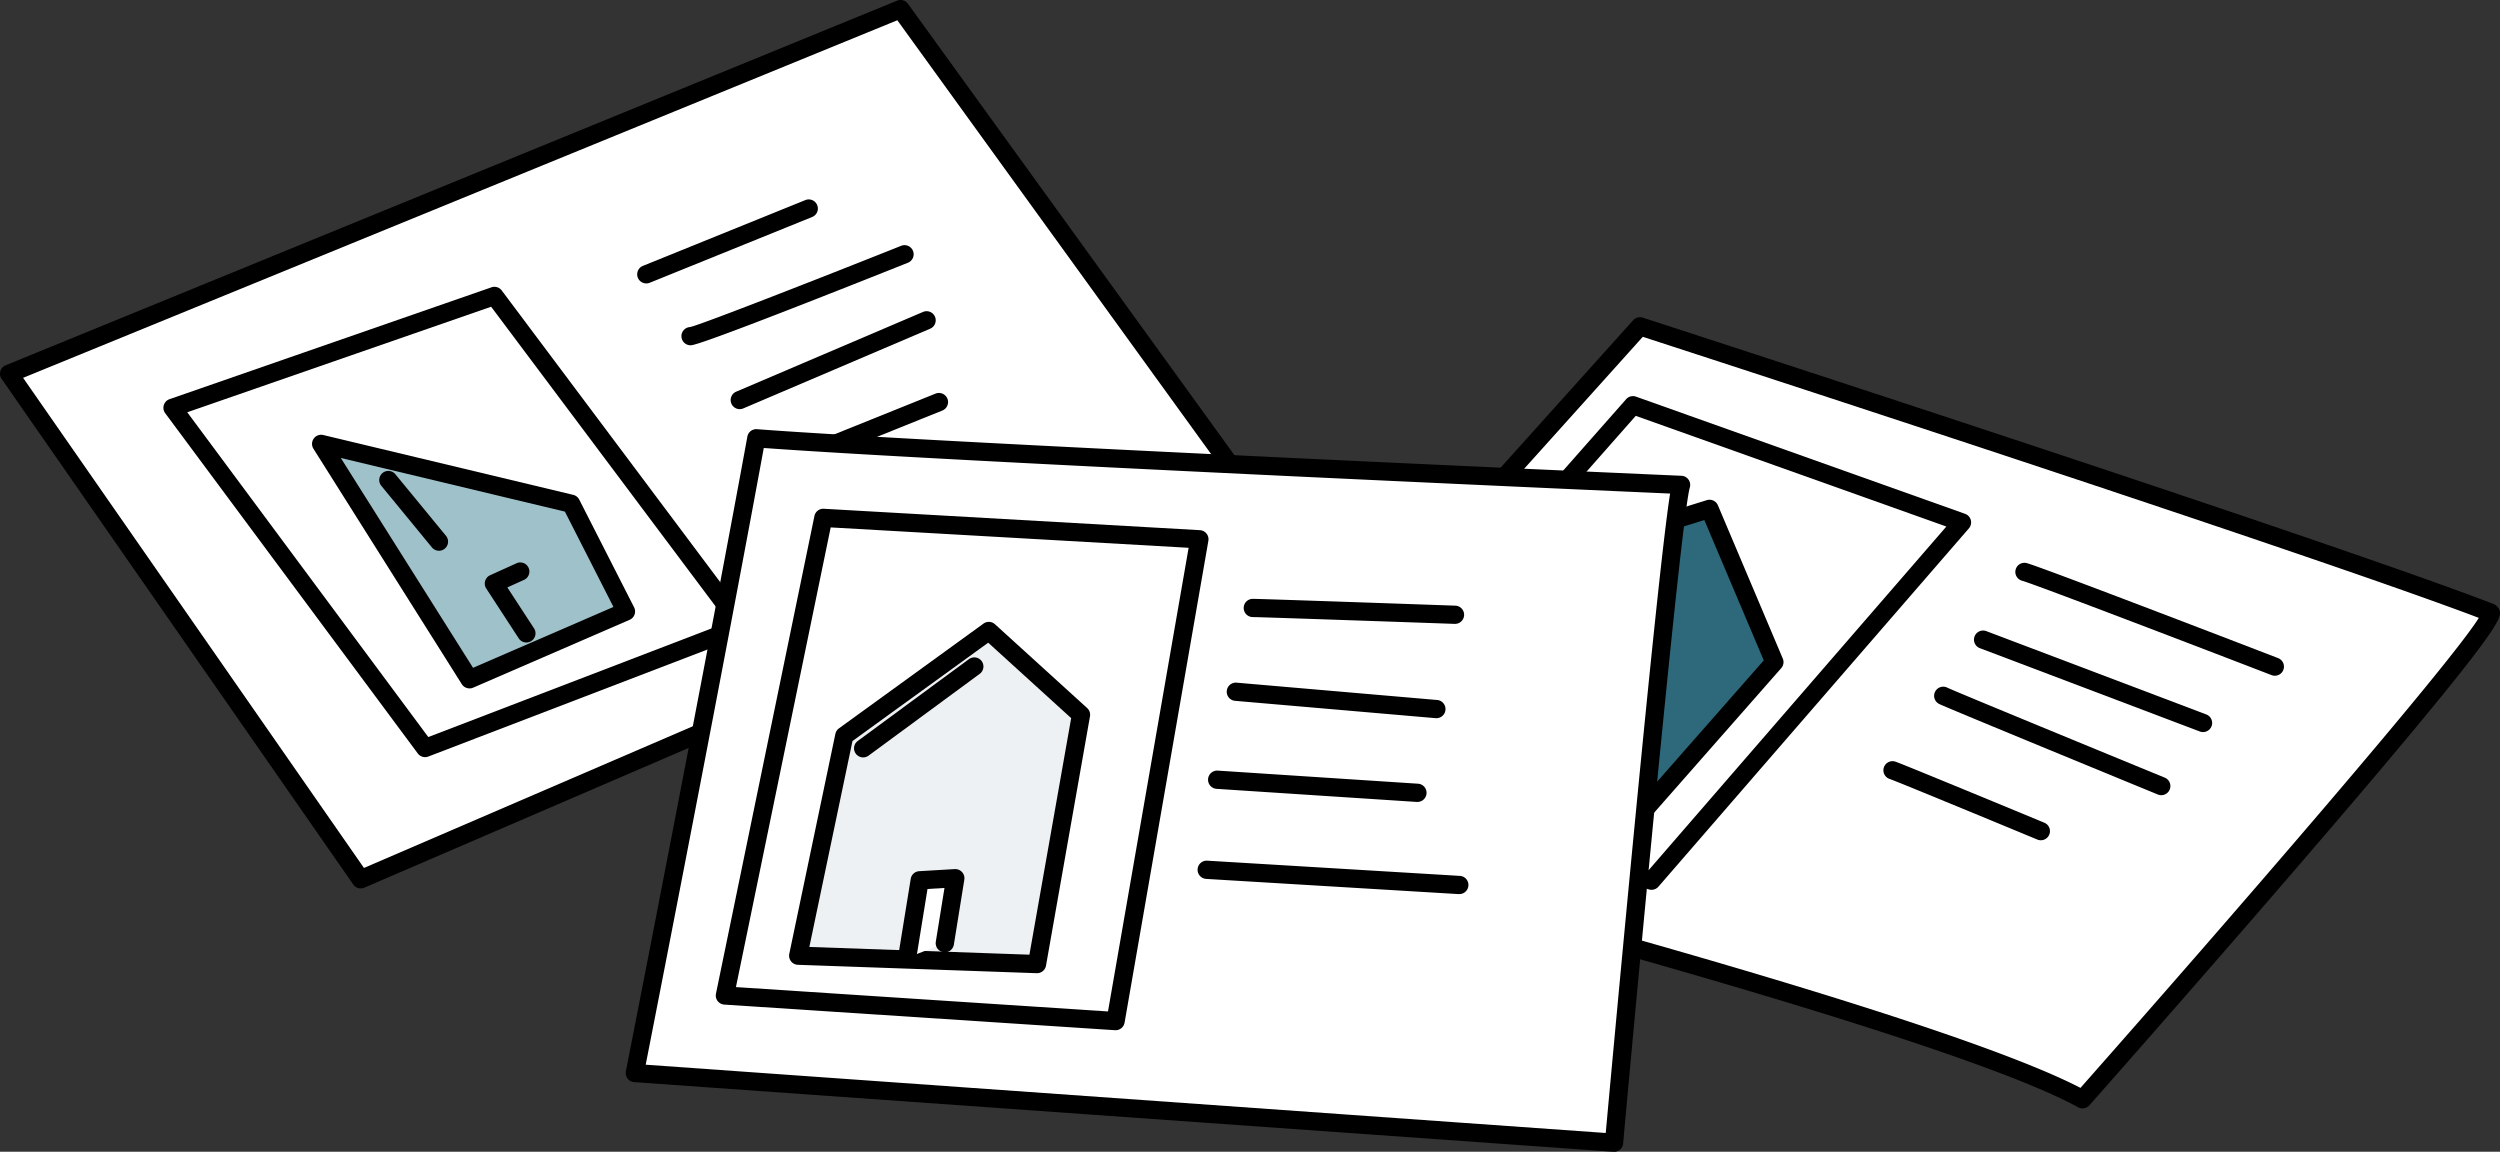 <svg id="グループ_343109" data-name="グループ 343109" xmlns="http://www.w3.org/2000/svg" xmlns:xlink="http://www.w3.org/1999/xlink" width="246.845" height="113.723" viewBox="0 0 246.845 113.723">
  <rect x="0" y="0" width="246.845" height="113.723" fill="#333333" stroke="none"/>
  <defs>
    <clipPath id="clip-path">
      <rect id="長方形_107581" data-name="長方形 107581" width="246.845" height="113.723" transform="translate(0 0)" fill="none"/>
    </clipPath>
  </defs>
  <path id="パス_279051" data-name="パス 279051" d="M.9,36.9,35.618,86.818,123.633,48.9,88.916.9Z" fill="#fff"/>
  <g id="グループ_343108" data-name="グループ 343108">
    <g id="グループ_343107" data-name="グループ 343107" clip-path="url(#clip-path)">
      <path id="パス_279052" data-name="パス 279052" d="M35.618,87.719a.9.9,0,0,1-.739-.387L.161,37.413a.9.9,0,0,1,.4-1.347l88.016-36a.9.9,0,0,1,1.071.306l34.717,48a.9.9,0,0,1-.374,1.354L35.973,87.645a.89.89,0,0,1-.355.074M2.28,37.307,35.937,85.7l86.308-37.184L88.6,2Z"/>
      <path id="パス_279053" data-name="パス 279053" d="M17.037,40.259,48.82,29.219l24.449,32.64-31.294,12Z" fill="#fff"/>
      <path id="パス_279054" data-name="パス 279054" d="M41.974,74.759a.9.9,0,0,1-.723-.364L16.313,40.8a.9.9,0,0,1,.427-1.387L48.524,28.37a.9.9,0,0,1,1.016.31L73.989,61.319a.9.9,0,0,1-.4,1.38l-31.3,12a.883.883,0,0,1-.322.06M18.489,40.707l23.8,32.067L71.834,61.445,48.493,30.286Z"/>
      <path id="パス_279055" data-name="パス 279055" d="M46.357,67.071,31.709,43.828,56.39,49.737l5.418,10.637Z" fill="#9fc1c9"/>
      <path id="パス_279056" data-name="パス 279056" d="M46.358,67.971a.9.9,0,0,1-.762-.42L30.948,44.308a.9.9,0,0,1,.971-1.355L56.6,48.862a.9.9,0,0,1,.592.467L62.61,59.966a.9.9,0,0,1-.444,1.234L46.715,67.9a.9.9,0,0,1-.357.074M33.649,45.218l13.059,20.72,13.863-6.009-4.794-9.413Z"/>
      <path id="パス_279057" data-name="パス 279057" d="M51.976,63.441a.9.9,0,0,1-.755-.408l-3.21-4.925a.9.9,0,0,1,.382-1.311L51,55.615a.9.9,0,0,1,.743,1.64L50.091,58l2.638,4.045a.9.9,0,0,1-.753,1.392"/>
      <line id="線_151" data-name="線 151" x2="5.017" y2="6.106" transform="translate(38.331 47.374)" fill="#fff"/>
      <path id="パス_279058" data-name="パス 279058" d="M43.347,54.38a.9.9,0,0,1-.7-.329l-5.016-6.106a.9.9,0,0,1,1.39-1.142l5.017,6.106a.9.9,0,0,1-.695,1.471"/>
      <line id="線_152" data-name="線 152" y1="6.5" x2="16.053" transform="translate(63.814 20.586)" fill="#fff"/>
      <path id="パス_279059" data-name="パス 279059" d="M63.815,27.986a.9.9,0,0,1-.338-1.734l16.052-6.5a.9.9,0,0,1,.676,1.668l-16.053,6.5a.891.891,0,0,1-.337.066"/>
      <path id="パス_279060" data-name="パス 279060" d="M68.229,33.192c.8,0,21.069-8.076,21.069-8.076" fill="#fff"/>
      <path id="パス_279061" data-name="パス 279061" d="M68.229,34.092a.9.9,0,0,1-.088-1.8c1.157-.255,13.357-5.04,20.824-8.016a.9.9,0,1,1,.666,1.672c-13.554,5.4-20.755,8.14-21.4,8.14"/>
      <line id="線_153" data-name="線 153" y1="7.879" x2="18.461" transform="translate(73.045 31.616)" fill="#fff"/>
      <path id="パス_279062" data-name="パス 279062" d="M73.046,40.4a.9.9,0,0,1-.354-1.728l18.461-7.879a.9.9,0,0,1,.707,1.655L73.4,40.322a.883.883,0,0,1-.353.073"/>
      <line id="線_154" data-name="線 154" y1="6.303" x2="15.652" transform="translate(77.058 39.692)" fill="#fff"/>
      <path id="パス_279063" data-name="パス 279063" d="M77.059,46.9a.9.9,0,0,1-.337-1.735l15.651-6.3a.9.9,0,1,1,.673,1.67l-15.651,6.3a.9.9,0,0,1-.336.065"/>
      <path id="パス_279064" data-name="パス 279064" d="M245.892,60.48c1.661.642-40.267,48.064-40.267,48.064-15.329-8.456-88.314-26.7-88.314-26.7L161.926,32.22s67.264,21.807,83.966,28.26" fill="#fff"/>
      <path id="パス_279065" data-name="パス 279065" d="M205.625,109.443a.9.9,0,0,1-.434-.111c-15.052-8.3-87.368-26.435-88.1-26.617a.9.9,0,0,1-.45-1.475l44.614-49.621a.9.9,0,0,1,.947-.255c.672.218,67.479,21.888,84.013,28.277a1.044,1.044,0,0,1,.6.679c.177.728.4,1.634-20.176,25.516-10.023,11.636-20.234,23.188-20.337,23.3a.9.9,0,0,1-.674.3M118.98,81.333c10.477,2.644,71.074,18.116,86.442,26.082C220.28,90.6,241.858,65.672,244.754,61.008c-16.879-6.4-76.149-25.673-82.549-27.751Z"/>
      <path id="パス_279066" data-name="パス 279066" d="M161.24,40.009,193.728,51.58,163.07,86.96l-33.632-10.9Z" fill="#fff"/>
      <path id="パス_279067" data-name="パス 279067" d="M163.07,87.859a.887.887,0,0,1-.278-.044l-33.631-10.9a.9.9,0,0,1-.4-1.451l31.8-36.048a.9.9,0,0,1,.976-.252l32.489,11.57a.9.9,0,0,1,.378,1.437L163.749,87.549a.9.9,0,0,1-.679.31M131.02,75.623l31.76,10.3,29.4-33.934L161.511,41.06Z"/>
      <path id="パス_279068" data-name="パス 279068" d="M199.9,56.475c1.6.445,24.709,9.346,24.709,9.346" fill="#fff"/>
      <path id="パス_279069" data-name="パス 279069" d="M224.614,66.721a.9.9,0,0,1-.323-.061c-6.416-2.471-23.348-8.962-24.627-9.318a.9.9,0,1,1,.482-1.734c1.625.451,23.846,9.009,24.791,9.373a.9.9,0,0,1-.323,1.74"/>
      <line id="線_155" data-name="線 155" x2="21.735" y2="8.233" transform="translate(195.787 63.151)" fill="#fff"/>
      <path id="パス_279070" data-name="パス 279070" d="M217.523,72.284a.886.886,0,0,1-.318-.059l-21.736-8.233a.9.9,0,0,1,.637-1.683l21.735,8.233a.9.9,0,0,1-.318,1.742"/>
      <path id="パス_279071" data-name="パス 279071" d="M191.9,68.713c.915.445,21.506,8.9,21.506,8.9" fill="#fff"/>
      <path id="パス_279072" data-name="パス 279072" d="M213.4,78.515a.9.9,0,0,1-.342-.068c-.843-.346-20.628-8.472-21.557-8.924a.9.9,0,1,1,.787-1.618c.729.355,15.733,6.528,21.453,8.877a.9.9,0,0,1-.341,1.733"/>
      <path id="パス_279073" data-name="パス 279073" d="M186.864,76.057c.686.223,14.643,6.008,14.643,6.008" fill="#fff"/>
      <path id="パス_279074" data-name="パス 279074" d="M201.507,82.965a.9.9,0,0,1-.345-.069c-5.566-2.307-14.042-5.805-14.576-5.983a.9.9,0,0,1,.556-1.712c.7.227,13.278,5.439,14.71,6.032a.9.9,0,0,1-.345,1.732"/>
      <path id="パス_279075" data-name="パス 279075" d="M157.35,53.8l11.44-3.56L175.2,65.376,161.7,80.729l-22.65-7.788Z" fill="#2e697b"/>
      <path id="パス_279076" data-name="パス 279076" d="M161.7,81.629a.91.91,0,0,1-.293-.049l-22.65-7.788a.9.9,0,0,1-.357-1.473l18.3-19.136a.908.908,0,0,1,.383-.238l11.44-3.56a.9.9,0,0,1,1.1.508l6.406,15.132a.9.9,0,0,1-.153.945l-13.5,15.353a.9.9,0,0,1-.676.306m-21.028-9.082,20.751,7.135,12.727-14.476-5.869-13.86L157.839,54.6Z"/>
      <path id="パス_279077" data-name="パス 279077" d="M74.677,43.274s-3.516,19.443-12,62.673l96.687,6.876s5.585-61.432,6.619-64.948c0,0-72.073-3.153-91.309-4.6" fill="#fff"/>
      <path id="パス_279078" data-name="パス 279078" d="M159.368,113.723c-.021,0-.043,0-.064,0l-96.687-6.876a.9.9,0,0,1-.819-1.072c8.381-42.726,11.959-62.465,11.994-62.659a.894.894,0,0,1,.953-.738c19,1.431,90.56,4.568,91.281,4.6a.9.9,0,0,1,.824,1.153c-.8,2.715-4.657,43.559-6.586,64.777a.9.9,0,0,1-.9.818m-95.608-8.6,94.791,6.742c.672-7.359,5.018-54.725,6.356-63.135-8.8-.388-70.678-3.137-89.489-4.5-.74,4.044-4.338,23.557-11.658,60.89"/>
      <path id="パス_279079" data-name="パス 279079" d="M81.3,51.134l-9.722,47.16,38.578,2.527,8.274-47.574Z" fill="#fff"/>
      <path id="パス_279080" data-name="パス 279080" d="M110.153,101.72l-.059,0L71.516,99.192a.9.9,0,0,1-.823-1.08l9.722-47.16a.889.889,0,0,1,.933-.717l37.129,2.113a.9.9,0,0,1,.835,1.052l-8.273,47.574a.9.9,0,0,1-.886.746M72.665,97.463,109.4,99.869l7.962-45.781L82.021,52.076Z"/>
      <path id="パス_279081" data-name="パス 279081" d="M78.814,94.364l23.58.827,4.344-24.614-9.1-8.274L83.365,72.646Z" fill="#eef1f3"/>
      <path id="パス_279082" data-name="パス 279082" d="M102.394,96.091h-.032l-23.58-.828a.9.9,0,0,1-.849-1.084l4.551-21.718a.9.9,0,0,1,.352-.544L97.108,61.574a.9.9,0,0,1,1.134.063l9.1,8.274a.9.9,0,0,1,.281.822L103.28,95.348a.9.9,0,0,1-.886.743M79.914,93.5l21.729.763,4.122-23.356-8.192-7.448-13.4,9.709Z"/>
      <path id="パス_279083" data-name="パス 279083" d="M89.57,94.571l1.241-7.653,3.516-.207-1.034,6.412" fill="#fff"/>
      <path id="パス_279084" data-name="パス 279084" d="M89.571,95.471a.8.8,0,0,1-.145-.012.9.9,0,0,1-.744-1.032l1.241-7.653a.9.9,0,0,1,.835-.755l3.517-.207a.914.914,0,0,1,.72.3.9.9,0,0,1,.221.747l-1.034,6.412A.9.9,0,0,1,92.4,92.98l.856-5.305-1.676.1-1.126,6.941a.9.9,0,0,1-.887.756"/>
      <line id="線_156" data-name="線 156" x1="10.963" y2="8.067" transform="translate(85.226 65.819)" fill="#fff"/>
      <path id="パス_279085" data-name="パス 279085" d="M85.227,74.786a.9.9,0,0,1-.534-1.625l10.963-8.067a.9.9,0,1,1,1.066,1.45L85.76,74.611a.9.9,0,0,1-.533.175"/>
      <path id="パス_279086" data-name="パス 279086" d="M123.7,60.028c.827,0,19.948.671,19.948.671" fill="#fff"/>
      <path id="パス_279087" data-name="パス 279087" d="M143.649,61.6h-.032c-6.609-.232-19.276-.671-19.917-.671a.9.9,0,1,1,0-1.8c.833,0,19.2.644,19.979.672a.9.9,0,0,1-.03,1.8"/>
      <line id="線_157" data-name="線 157" x2="19.742" y2="1.705" transform="translate(122.045 68.302)" fill="#fff"/>
      <path id="パス_279088" data-name="パス 279088" d="M141.787,70.907l-.078,0L121.967,69.2a.9.9,0,1,1,.154-1.793l19.742,1.705a.9.9,0,0,1-.076,1.8"/>
      <line id="線_158" data-name="線 158" x2="19.742" y2="1.291" transform="translate(120.183 76.989)" fill="#fff"/>
      <path id="パス_279089" data-name="パス 279089" d="M139.926,79.18c-.02,0-.04,0-.06,0l-19.742-1.291a.9.9,0,1,1,.117-1.8l19.743,1.291a.9.9,0,0,1-.058,1.8"/>
      <line id="線_159" data-name="線 159" x2="24.913" y2="1.498" transform="translate(119.149 85.883)" fill="#fff"/>
      <path id="パス_279090" data-name="パス 279090" d="M144.063,88.281h-.055l-24.913-1.5a.9.9,0,1,1,.108-1.8l24.913,1.5a.9.9,0,0,1-.053,1.8"/>
    </g>
  </g>
</svg>
